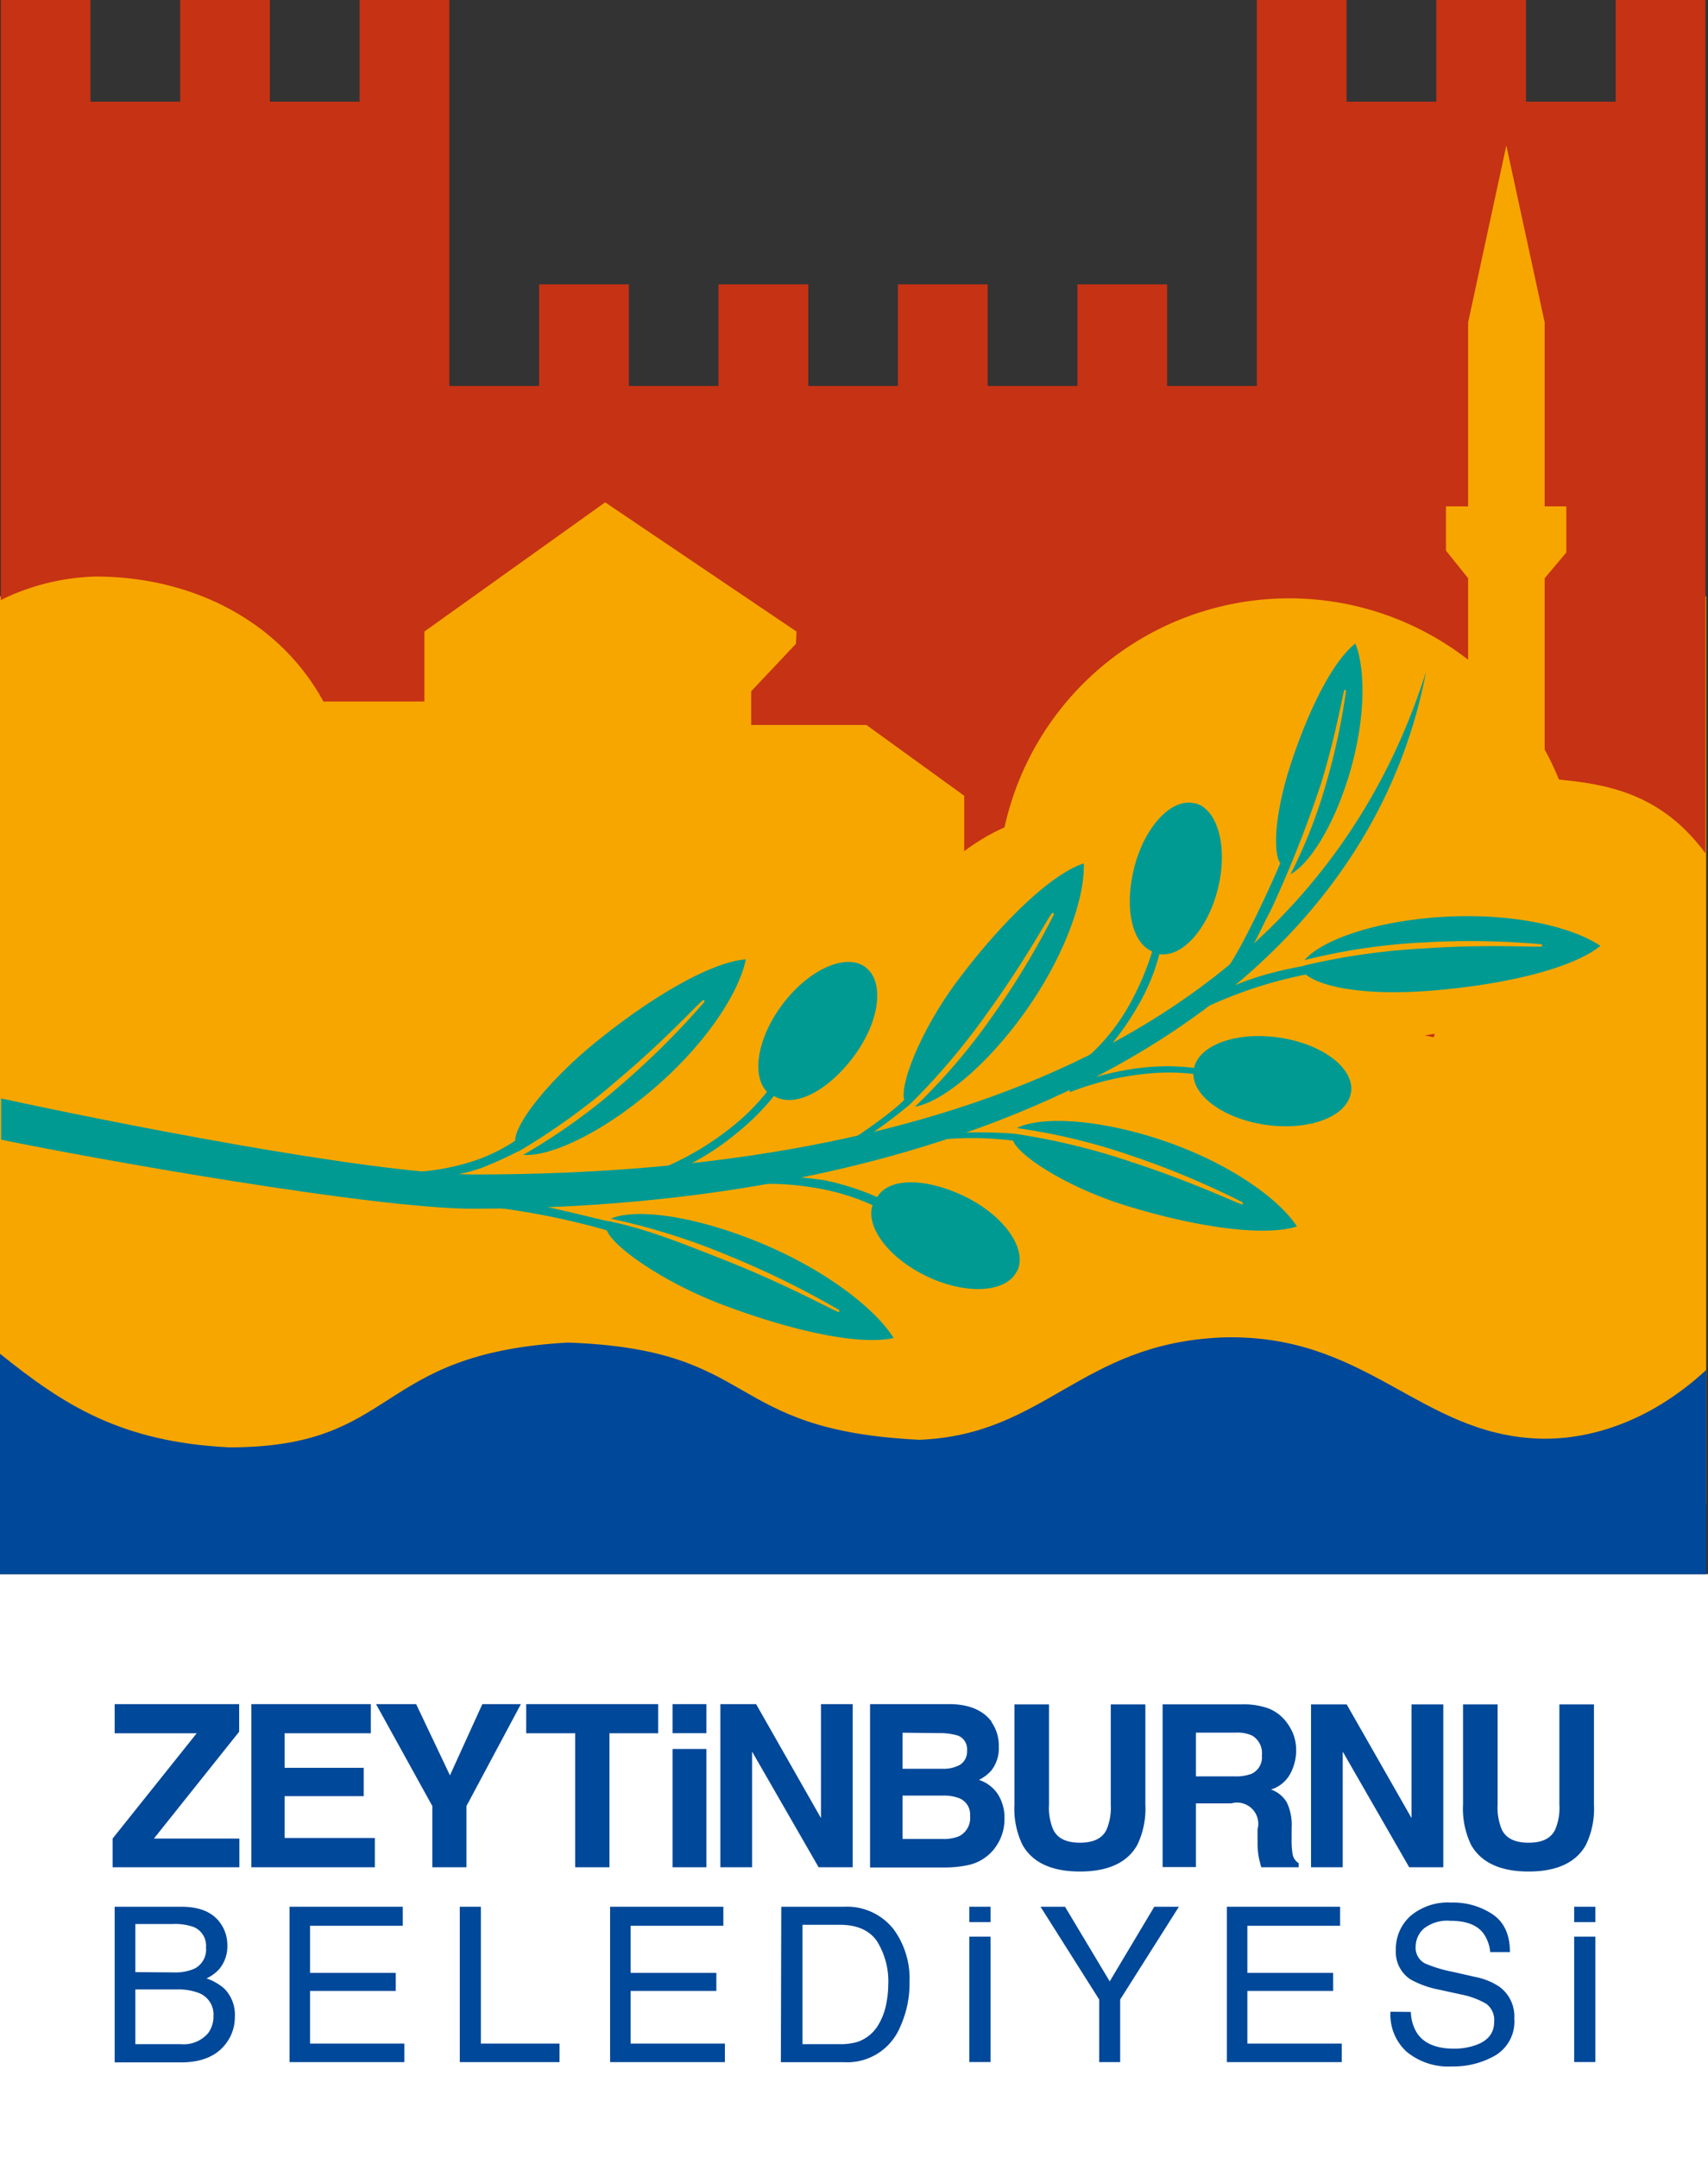 <svg id="Layer_1" data-name="Layer 1" xmlns="http://www.w3.org/2000/svg" viewBox="0 0 241.46 305.03"><rect x="0" y="0" width="241.46" height="305.03" fill="#333333" stroke="none"/><defs><style>.cls-1{fill:#fff;}.cls-2{fill:#004899;}.cls-3{fill:#f7a600;}.cls-4{fill:#c63214;}.cls-5{fill:#009a93;}</style></defs><rect class="cls-1" y="222.49" width="241.46" height="82.54"/><rect class="cls-2" x="222.54" y="273.73" width="3" height="17.72"/><path class="cls-2" d="M199.45,284.37a6,6,0,0,0,.88,3q1.48,2.19,5.23,2.19a9.15,9.15,0,0,0,3-.48c1.78-.61,2.67-1.72,2.67-3.31a2.85,2.85,0,0,0-1.13-2.56,11.45,11.45,0,0,0-3.55-1.31l-3-.66a13.62,13.62,0,0,1-4.13-1.46,4.6,4.6,0,0,1-2.09-4.11,6.28,6.28,0,0,1,2.05-4.85,8.19,8.19,0,0,1,5.8-1.91,10,10,0,0,1,5.86,1.68c1.61,1.1,2.42,2.88,2.42,5.32h-2.79a5.36,5.36,0,0,0-1-2.7q-1.35-1.73-4.61-1.72a5.37,5.37,0,0,0-3.78,1.1,3.47,3.47,0,0,0-1.15,2.58,2.48,2.48,0,0,0,1.34,2.35,19.28,19.28,0,0,0,4,1.2l3.07.7a9.29,9.29,0,0,1,3.45,1.4,5.2,5.2,0,0,1,2.09,4.47,5.59,5.59,0,0,1-2.66,5.21,11.83,11.83,0,0,1-6.16,1.57,9.24,9.24,0,0,1-6.42-2.09,7.09,7.09,0,0,1-2.27-5.64Z"/><polygon class="cls-2" points="173.44 269.5 189.45 269.5 189.45 272.19 176.34 272.19 176.34 278.85 188.47 278.85 188.47 281.4 176.34 281.4 176.34 288.84 189.68 288.84 189.68 291.46 173.44 291.46 173.44 269.5"/><polygon class="cls-2" points="147.1 269.5 150.56 269.5 156.88 280.05 163.18 269.5 166.66 269.5 158.36 282.61 158.36 291.46 155.39 291.46 155.39 282.61 147.1 269.5"/><rect class="cls-2" x="137.03" y="273.73" width="3" height="17.72"/><rect class="cls-2" x="222.54" y="269.5" width="3" height="2.17"/><rect class="cls-2" x="137.03" y="269.5" width="3" height="2.17"/><path class="cls-2" d="M110.45,269.5h8.9a8.37,8.37,0,0,1,7,3.21,11.82,11.82,0,0,1,2.23,7.44,14.77,14.77,0,0,1-1.32,6.32,8.1,8.1,0,0,1-8,5h-8.87Zm8.3,19.42a8.21,8.21,0,0,0,2.48-.32,5.44,5.44,0,0,0,2.84-2.24,9.17,9.17,0,0,0,1.27-3.41,13,13,0,0,0,.23-2.3,10.75,10.75,0,0,0-1.63-6.34q-1.62-2.26-5.22-2.26h-5.27v16.87Z"/><polygon class="cls-2" points="86.25 269.5 102.26 269.5 102.26 272.19 89.15 272.19 89.15 278.85 101.27 278.85 101.27 281.4 89.15 281.4 89.15 288.84 102.48 288.84 102.48 291.46 86.25 291.46 86.25 269.5"/><polygon class="cls-2" points="65 269.5 67.98 269.5 67.98 288.84 79.1 288.84 79.1 291.46 65 291.46 65 269.5"/><polygon class="cls-2" points="40.93 269.5 56.94 269.5 56.94 272.19 43.83 272.19 43.83 278.85 55.95 278.85 55.95 281.4 43.83 281.4 43.83 288.84 57.16 288.84 57.16 291.46 40.93 291.46 40.93 269.5"/><path class="cls-2" d="M16.21,269.5h9.44q3.86,0,5.49,2.3a5.3,5.3,0,0,1,1,3.14,5,5,0,0,1-1.18,3.41,5.72,5.72,0,0,1-1.76,1.28,7.57,7.57,0,0,1,2.52,1.45,5.26,5.26,0,0,1,1.48,4,6.12,6.12,0,0,1-1.33,3.85c-1.33,1.71-3.43,2.57-6.32,2.57H16.21Zm9.33,19.42a4.53,4.53,0,0,0,3.91-1.59,4,4,0,0,0,.73-2.42A3.24,3.24,0,0,0,28,281.65a8.08,8.08,0,0,0-3-.46H19.13v7.73Zm-1-10.14a6.8,6.8,0,0,0,2.93-.52,3,3,0,0,0,1.65-3,2.85,2.85,0,0,0-1.75-2.9,7.83,7.83,0,0,0-2.93-.42H19.13v6.8Z"/><path class="cls-2" d="M206.83,240.9h4.89v14.15a8.07,8.07,0,0,0,.56,3.47c.58,1.29,1.85,1.93,3.82,1.93s3.21-.64,3.79-1.93a7.91,7.91,0,0,0,.56-3.47V240.9h4.89v14.15a11.78,11.78,0,0,1-1.14,5.71c-1.41,2.51-4.12,3.76-8.1,3.76s-6.7-1.25-8.13-3.76a11.78,11.78,0,0,1-1.14-5.71Z"/><polygon class="cls-2" points="185.34 240.9 190.38 240.9 199.55 256.97 199.55 240.9 204.04 240.9 204.04 263.92 199.22 263.92 189.82 247.57 189.82 263.92 185.34 263.92 185.34 240.9"/><path class="cls-2" d="M179.4,241.5a5.88,5.88,0,0,1,2.22,1.6,7.45,7.45,0,0,1,1.19,1.94,6.57,6.57,0,0,1,.43,2.42,7,7,0,0,1-.83,3.23,4.61,4.61,0,0,1-2.73,2.24,4.18,4.18,0,0,1,2.24,1.83,7.38,7.38,0,0,1,.68,3.59v1.55a11,11,0,0,0,.13,2.13,1.89,1.89,0,0,0,.86,1.31v.58H178.3c-.14-.51-.24-.92-.31-1.23a10.92,10.92,0,0,1-.21-2l0-2.13a3,3,0,0,0-3.71-3.67h-5v9h-4.71v-23h11.3a10.34,10.34,0,0,1,3.72.6m-10.31,3.4v6.18h5.45a6.06,6.06,0,0,0,2.43-.37,2.56,2.56,0,0,0,1.44-2.59,2.87,2.87,0,0,0-1.39-2.81,5.11,5.11,0,0,0-2.34-.41Z"/><path class="cls-2" d="M143.41,240.9h4.89v14.15a7.91,7.91,0,0,0,.56,3.47c.58,1.29,1.85,1.93,3.81,1.93s3.22-.64,3.8-1.93a8.07,8.07,0,0,0,.56-3.47V240.9h4.89v14.15a11.78,11.78,0,0,1-1.14,5.71c-1.41,2.51-4.12,3.76-8.11,3.76s-6.69-1.25-8.12-3.76a11.78,11.78,0,0,1-1.14-5.71Z"/><path class="cls-2" d="M140.14,243.35a5.83,5.83,0,0,1,1.06,3.52,5.1,5.1,0,0,1-1.06,3.38,5.6,5.6,0,0,1-1.75,1.32,5.06,5.06,0,0,1,2.66,2A6.05,6.05,0,0,1,142,257a6.66,6.66,0,0,1-1,3.67,6.19,6.19,0,0,1-1.64,1.81,6.3,6.3,0,0,1-2.63,1.16,15.83,15.83,0,0,1-3.26.31H123V240.86h11.19c2.82,0,4.82.9,6,2.49m-12.6,10.44v6.13h5.66a5.57,5.57,0,0,0,2.36-.4,2.89,2.89,0,0,0,1.53-2.87,2.47,2.47,0,0,0-1.48-2.47,6,6,0,0,0-2.33-.39Zm0-8.89V250h5.66a4.82,4.82,0,0,0,2.46-.56,2.21,2.21,0,0,0,1-2,2.06,2.06,0,0,0-1.25-2.12,8.86,8.86,0,0,0-2.75-.36Z"/><polygon class="cls-2" points="101.84 240.86 106.89 240.86 116.06 256.97 116.06 240.86 120.54 240.86 120.54 263.92 115.73 263.92 106.32 247.57 106.32 263.92 101.84 263.92 101.84 240.86"/><rect class="cls-2" x="95.08" y="240.86" width="4.78" height="4.11"/><rect class="cls-2" x="95.08" y="247.2" width="4.78" height="16.72"/><polygon class="cls-2" points="93.05 240.86 93.05 244.98 86.16 244.98 86.16 263.92 81.31 263.92 81.31 244.98 74.39 244.98 74.39 240.86 93.05 240.86"/><polygon class="cls-2" points="68.19 240.86 73.64 240.86 65.94 255.27 65.94 263.92 61.12 263.92 61.12 255.27 53.16 240.86 58.83 240.86 63.61 250.93 68.19 240.86"/><polygon class="cls-2" points="52.42 244.98 40.24 244.98 40.24 249.86 51.42 249.86 51.42 253.87 40.24 253.87 40.24 259.78 52.99 259.78 52.99 263.92 35.53 263.92 35.53 240.86 52.42 240.86 52.42 244.98"/><polygon class="cls-2" points="15.92 259.86 27.81 244.98 16.21 244.98 16.21 240.86 33.81 240.86 33.81 244.76 21.76 259.86 33.84 259.86 33.84 263.92 15.92 263.92 15.92 259.86"/><rect class="cls-3" y="84.29" width="241.2" height="128.38"/><path class="cls-4" d="M228.41,0H241.1V120.61c-8.86-12-20.35-9.59-29.18-11.44L202.7,146.6c-6.11-.78-151.85-42-151.85-42L.11,87.07V0H12.79V14.37H25.47V0H38.15V14.37H50.84V0H63.53V54.55H76.21V40.19H88.9V54.55h12.67V40.19h12.7V54.55h12.67V40.19h12.69V54.55h12.69V40.19H165V54.55h12.68V0h12.68V14.37h12.69V0h12.68V14.37h12.68Z"/><path class="cls-2" d="M241.21,193.63v28.86H0V191.34c9,7.23,17.07,12.48,32.43,13.23,24.16,0,20.14-13.25,47.8-14.81,27.5.94,21.67,12.38,49.75,13.74,17.81-.7,22.69-13.58,42.68-14.46,20.46-.7,27.88,13.65,44.81,14.29,6.53.25,15.34-1.94,23.74-9.7"/><path class="cls-5" d="M205,109c-1.05-3-6.32-4-11.8-2.08-5.31,1.81-8.83,5.62-8.08,8.63a26.65,26.65,0,0,0-5.88,2.91,38.82,38.82,0,0,0-7.78,6.77l-2.59,3.49a84.2,84.2,0,0,1,10.56-8.89,36.25,36.25,0,0,1,6.26-3.39c1.41,2.67,6.12,3.25,11.31,1.47,5.46-1.89,9.05-5.87,8-8.91"/><path class="cls-3" d="M136.31,120.31a28.8,28.8,0,0,1,5.7-3.37,41.2,41.2,0,0,1,65.54-23.69V81.73l-3.13-3.9V71.57h3.13v-26l5.4-25,5.42,25v26h3.06v6.52l-3.06,3.64v24.21a41.21,41.21,0,0,1,1.1,37.45l-36.73,6a29.35,29.35,0,0,1-54.32,8.87L0,179.22V84.87a32.13,32.13,0,0,1,13.5-3.38c13.76,0,26.06,6.35,32.22,17.66H60V89.26L85.55,71,112.6,89.26,112.52,91l-6.33,6.71v4.76h16.3l13.82,10Z"/><path class="cls-5" d="M183.3,173.27c-2.84-4.26-10.57-9.54-20.54-12.6-8.84-2.69-16-2.76-19-1.23a86.42,86.42,0,0,1,16.45,4,117.37,117.37,0,0,1,15.44,6.49.25.25,0,0,1,0,.31c-.45,0-6.74-3.09-15.69-6a94.84,94.84,0,0,0-16.52-4,64.38,64.38,0,0,0-11,.1c-.26.22.16.42.18.77a45.94,45.94,0,0,1,10.6.11c.84,2.21,7.83,6.71,16.21,9.26,10,3.05,19.32,4.3,23.9,2.88"/><path class="cls-5" d="M168.92,113.52c3.25.81,4.71,6.23,3.25,12.11-1.42,5.7-5.07,9.73-8.27,9.22a28.56,28.56,0,0,1-2.5,6.38A40.18,40.18,0,0,1,155,150l-1.49-.39a28.32,28.32,0,0,0,6.44-8.13,39,39,0,0,0,2.94-7c-2.9-1.22-3.95-6.2-2.57-11.76,1.47-5.88,5.31-10,8.57-9.17"/><path class="cls-5" d="M191,154.37c.48-3.41-4.11-6.87-10.27-7.73-6-.85-11.2,1.07-11.93,4.3a30.56,30.56,0,0,0-7.06-.06A40.83,40.83,0,0,0,151,153.56l.28.8a40.54,40.54,0,0,1,10.54-2.57,30,30,0,0,1,6.89,0c0,3.22,4.48,6.39,10.28,7.2,6.14.87,11.52-1.2,12-4.62"/><path class="cls-5" d="M105.43,135.61c-1,5-6.21,12.8-14.34,19.36-7.17,5.82-13.77,8.54-17.12,8.26a87,87,0,0,0,13.75-9.83A113.56,113.56,0,0,0,99.6,141.59a.24.24,0,0,0-.15-.26c-.42.13-5.07,5.39-12.29,11.44a94.22,94.22,0,0,1-13.79,9.94c-.16,0-2,1.07-5.36,2.39a22.14,22.14,0,0,1-6.63,1.22c-.29-.09-3.76-.3-3.85-.63a32.73,32.73,0,0,0,10-1.79,24.85,24.85,0,0,0,5.3-2.67c-.05-2.35,4.67-8.49,11.48-14,8.12-6.58,16.3-11.24,21.08-11.63"/><path class="cls-5" d="M226.26,133.7c-4.23-2.88-13.37-4.89-23.77-4-9.21.79-15.84,3.41-18.07,6a86.37,86.37,0,0,1,16.76-2.49,114.24,114.24,0,0,1,16.72.25.24.24,0,0,1,.09.3c-.39.19-7.4-.36-16.8.3a95.28,95.28,0,0,0-16.83,2.41c-.12.19-6.32.83-12.38,4-.15.28-4.87,2.16-3.07,2.66a61.74,61.74,0,0,1,15.69-5.39c2.65,2.1,9.7,3,18.42,2.22,10.42-.9,19.53-3.24,23.24-6.28"/><path class="cls-5" d="M122.36,136.72c2.76,2.07,2,7.78-1.77,12.74-3.64,4.81-8.35,7.2-11.17,5.44a33.42,33.42,0,0,1-5.2,5.2,36.93,36.93,0,0,1-8.9,5.5l-1-.78a40.87,40.87,0,0,0,9.25-5.63,31.08,31.08,0,0,0,4.86-4.87c-2.25-2.32-1.34-7.69,2.2-12.38,3.73-4.95,9-7.3,11.75-5.22"/><path class="cls-5" d="M153.21,122c.2,5.11-2.93,13.92-9.21,22.27-5.57,7.38-11.3,11.61-14.64,12.14a85.49,85.49,0,0,0,11-12.87A113.25,113.25,0,0,0,149,129.23a.27.27,0,0,0-.22-.22c-.38.24-3.62,6.47-9.15,14.09a97.12,97.12,0,0,1-11,13,66.76,66.76,0,0,1-9,6.37c-.33,0-.12-.43-.29-.74,4.88-3,8.54-6.14,8.48-6.31-.6-2.27,2.42-10,7.69-17,6.29-8.34,13.09-14.83,17.64-16.37"/><path class="cls-5" d="M191.63,91c1.5,3.85,1.42,11.4-1.19,19.44-2.3,7.1-5.58,11.84-8,13.12a69.9,69.9,0,0,0,5-12.71,92.33,92.33,0,0,0,2.85-13.23.2.2,0,0,0-.22-.12c-.21.28-1.07,5.89-3.29,13.17a166.51,166.51,0,0,1-7.22,18.18c-1.19,2.09-2.84,6.37-4.63,7.61-.26.06-4.58,4.83-2.84,2,2.36-1.38,8.94-16.39,8.89-16.47-1.07-1.58-.73-7.14,1.46-13.88,2.6-8,6.09-14.79,9.17-17.15"/><path class="cls-5" d="M143.79,179.68c1.51-3.1-1.78-7.82-7.36-10.55-5.42-2.63-10.72-2.78-12.42.07a37.24,37.24,0,0,0-7.4-2.37,39.32,39.32,0,0,0-10.6-.28l0,.84a40.84,40.84,0,0,1,10.81.8,31.64,31.64,0,0,1,6.53,2.15c-1,3.08,2.29,7.45,7.56,10,5.6,2.72,11.34,2.42,12.85-.68"/><path class="cls-5" d="M.16,155.25C13.52,158.18,52.4,166,67.16,166c67.44,0,118.61-21,134.45-71.08-9.11,47.79-63.42,75.92-134.78,75.92-14,0-53.87-7.1-66.67-9.76Z"/><path class="cls-5" d="M126.33,189.1c-2.85-4.5-10.66-10.39-20.76-14.19-8.95-3.39-16.17-4-19.22-2.66A93.14,93.14,0,0,1,103,177.48a124.64,124.64,0,0,1,15.61,7.67.29.29,0,0,1,0,.3c-.44,0-6.8-3.62-15.86-7.23-5-1.95-10.79-4.41-16.67-5.62-.19.11-7.28-1.89-13.63-2.94-.25.2-2.21.7-2.18,1.05a103.66,103.66,0,0,1,15.52,3.19c.84,2.29,7.91,7.32,16.4,10.53,10.11,3.81,19.53,5.77,24.19,4.67"/></svg>